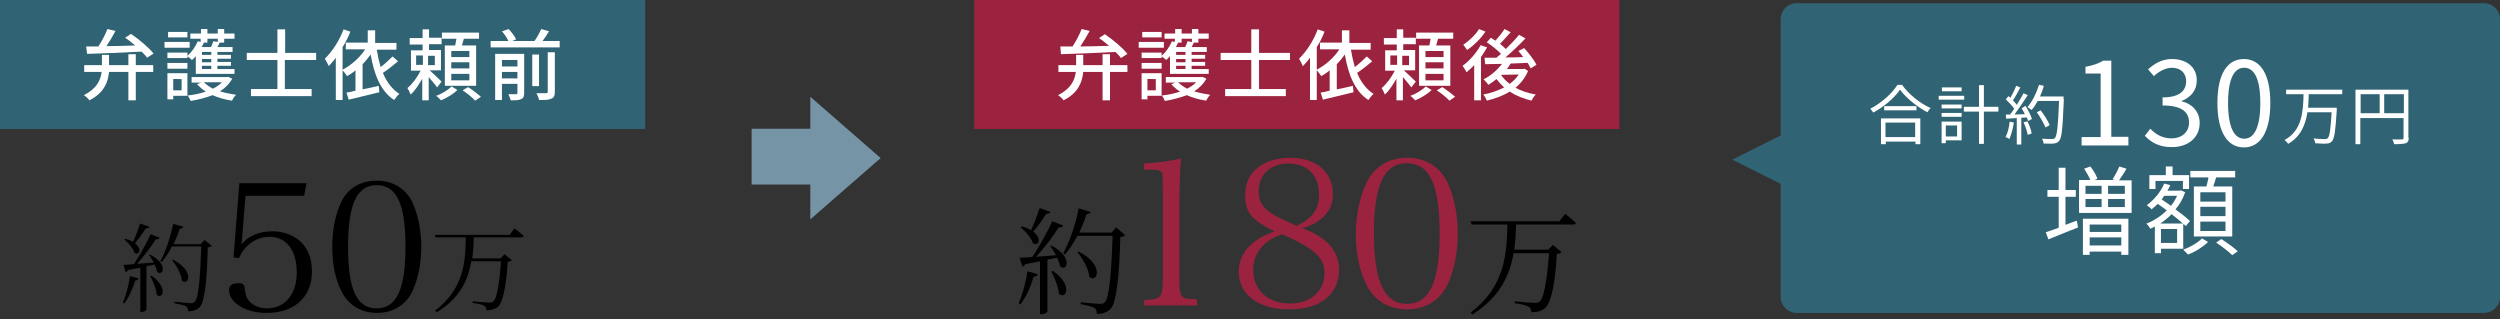 <?xml version="1.0" encoding="utf-8"?>
<!-- Generator: Adobe Illustrator 25.4.1, SVG Export Plug-In . SVG Version: 6.00 Build 0)  -->
<svg version="1.1" id="レイヤー_1" xmlns="http://www.w3.org/2000/svg" xmlns:xlink="http://www.w3.org/1999/xlink" x="0px"
	 y="0px" viewBox="0 0 775 98.9" style="enable-background:new 0 0 775 98.9;" xml:space="preserve">
<rect x="0" y="0" width="775" height="98.9" fill="#333333" stroke="none"/>
<style type="text/css">
	.st0{fill:#7595A6;}
	.st1{enable-background:new    ;}
	.st2{fill:#306374;}
	.st3{fill:#FFFFFF;}
	.st4{fill:#9B233F;}
</style>
<g id="レイヤー_2_00000008141710990738976000000009258813716475905463_">
	<g id="アートボード_1">
		<g id="グループ_22">
			<g id="グループ_23">
				<g id="長方形_7">
					<path class="st0" d="M233,39.9v17.3h24.2V39.9H233z"/>
				</g>
				<g id="多角形_1">
					<polygon class="st0" points="251.2,30 251.2,68 273,49 					"/>
				</g>
				<g id="約50万">
					<g class="st1">
						<path d="M38.1,93.8c0.9-2.1,1.8-5.3,2.2-8.2l2.7,0.7c-0.1,0.4-0.4,0.6-1.1,0.7c-0.8,2.6-2,5.3-3.4,7.1L38.1,93.8z M46.5,78.9
							c5.8,3,4.1,6.9,2.2,5.4c-0.1-0.7-0.4-1.5-0.8-2.3c-0.8,0.2-1.6,0.4-2.5,0.5V96c0,0.2-0.7,0.7-1.6,0.7h-0.3V83
							c-1.2,0.2-2.5,0.5-3.8,0.7c-0.2,0.4-0.4,0.6-0.8,0.6l-0.6-2.2c0.7,0,1.8-0.1,3.2-0.2c1.9-2.8,3.9-6.5,5.2-9.3l2.8,1.1
							c-0.1,0.3-0.6,0.6-1.2,0.5c-1.4,2.2-3.7,5.2-5.8,7.6c1.5-0.1,3.3-0.3,5.2-0.4c-0.5-0.8-1-1.7-1.5-2.3L46.5,78.9z M46.3,70.3
							c-0.1,0.3-0.5,0.5-1.1,0.5c-1,1.6-2.2,3.3-3.4,4.6c2.4,1.8,1.3,3.9-0.1,3c-0.4-1.4-1.9-3.1-3.1-4.1l0.3-0.3
							c1,0.3,1.7,0.6,2.3,1c0.8-1.6,1.6-3.7,2.2-5.7L46.3,70.3z M47,85.5c5.2,3.6,3.4,7.5,1.6,5.9c-0.1-1.8-1.2-4.2-2-5.8L47,85.5z
							 M65.7,76.2c-0.2,0.2-0.6,0.4-1.3,0.5c-0.2,9.5-0.9,16.7-2.4,18.4c-0.9,1-2.1,1.4-3.7,1.4c0-0.6-0.1-1.2-0.6-1.5
							c-0.5-0.4-2.2-0.7-3.6-1l0-0.5c1.6,0.2,4.3,0.5,5,0.5c0.7,0,0.9-0.1,1.3-0.5c1.2-1.1,1.7-8.3,2-17.1h-9.1
							c-1,1.9-2,3.5-3.2,4.8L49.7,81c1.6-2.9,3.1-7.3,4-11.6l3.1,0.9c-0.1,0.4-0.5,0.6-1.1,0.6c-0.5,1.7-1.2,3.3-1.9,4.8h8.4
							l1.2-1.3L65.7,76.2z M53.6,80.5c6.8,3.4,4.9,8.3,2.8,6.5c-0.2-2.1-1.7-4.7-3.1-6.4L53.6,80.5z"/>
					</g>
					<g class="st1">
						<path d="M74.9,75.7c2.3-2.7,5.5-4,9.7-4c3.2,0,6.4,1.2,8.6,3.2c2.3,2.2,3.5,5.4,3.5,9.2c0,4.3-1.4,7.5-4.3,9.9
							c-2.5,2-5.8,3-9.7,3C76.3,97.1,71,93.8,71,90c0-1.5,0.9-2.2,2.8-2.2c1.6,0,2,0.3,2.1,2c0.2,1.8,0.7,3,1.7,3.9
							c1.2,1.2,3.2,1.9,5.2,1.9c5.5,0,9.2-4.4,9.2-11.1c0-6.9-3.2-11.1-8.5-11.1c-4,0-7.8,2.6-9.4,6.6l-1.7-0.2l1.8-23H95l-0.7,3.9
							H76.1L74.9,75.7z"/>
						<path d="M105.9,62.4c2-4.1,6-6.4,10.9-6.4s8.8,2.4,10.9,6.4c1.8,3.8,2.9,8.7,2.9,14.1c0,5.4-1.1,10.4-2.9,14.1
							c-2.1,4.1-6,6.4-10.8,6.4c-4.9,0-8.8-2.4-10.9-6.4c-2-3.8-3-8.6-3-14C103,71.2,104,66.2,105.9,62.4z M116.7,95.6
							c6.2,0,9-5.8,9-19.1c0-13.2-2.7-19.1-8.9-19.1s-8.9,5.9-8.9,19.2C107.9,89.7,110.6,95.6,116.7,95.6z"/>
					</g>
					<g class="st1">
						<path d="M159.5,70.8c0,0,1.7,1.3,2.8,2.3c0,0.3-0.3,0.5-0.8,0.5h-14.6c-0.1,2.2-0.2,4.3-0.5,6.5h8.8l1.2-1.3l2.3,1.9
							c-0.2,0.2-0.6,0.4-1.3,0.4c-0.4,6.8-1.4,12.4-2.9,13.9c-0.9,0.8-2.1,1.2-3.7,1.2c0-0.6-0.1-1.1-0.7-1.4
							c-0.5-0.4-2.2-0.7-3.6-0.9l0-0.5c1.6,0.2,4.4,0.4,5.2,0.4c0.6,0,0.9-0.1,1.3-0.4c1.1-1,1.9-6.2,2.3-12.4h-9.2
							c-1,5.8-3.5,11.4-10.7,15.8l-0.5-0.5c8.9-6.8,9.4-15.2,9.5-22.7h-9.3l-0.3-0.8H158L159.5,70.8z"/>
					</g>
				</g>
				<g id="長方形_7-2">
					<rect y="0" class="st2" width="200" height="40"/>
				</g>
				<g id="長方形_7-3">
					<path class="st2" d="M557,1h213c2.8,0,5,2.2,5,5v86c0,2.8-2.2,5-5,5H557c-2.8,0-5-2.2-5-5V6C552,3.2,554.2,1,557,1z"/>
				</g>
				<g id="合計約130万円_増額">
					<g class="st1">
						<path class="st3" d="M589.7,26.4c2.1,2.9,5.6,5.7,8.8,7.1c-0.4,0.3-0.7,0.9-1,1.3c-3.1-1.6-6.6-4.4-8.5-7
							c-1.6,2.4-4.9,5.3-8.3,7.1c-0.2-0.3-0.6-0.9-0.9-1.2c3.5-1.8,6.8-4.8,8.4-7.4H589.7z M583.1,36.7h12.2v8h-1.5v-0.8h-9.2v0.8
							h-1.5V36.7z M594.1,32.9v1.3h-10v-1.3H594.1z M584.5,38v4.5h9.2V38H584.5z"/>
						<path class="st3" d="M608.8,30.9H601v-1.2h7.9V30.9z M608,43.5h-4.8v0.9h-1.3v-6.7h6.2V43.5z M601.9,32.4h6.2v1.2h-6.2V32.4z
							 M601.9,35h6.2v1.2h-6.2V35z M608.1,28.3H602v-1.2h6.1V28.3z M603.2,38.9v3.4h3.5v-3.4H603.2z M619.5,34.6H615v10h-1.5v-10
							h-4.7v-1.5h4.7v-6.7h1.5v6.7h4.5V34.6z"/>
						<path class="st3" d="M624.3,38c-0.3,1.9-0.8,3.8-1.4,5.1c-0.2-0.2-0.8-0.5-1.2-0.6c0.7-1.2,1.1-3,1.3-4.8L624.3,38z
							 M627.9,32.8c0.8,1.3,1.7,3,2,4.1l-1.2,0.6c-0.1-0.3-0.2-0.7-0.4-1.1l-1.7,0.1v8.3h-1.4v-8.2l-3.3,0.2l-0.1-1.3
							c0.4,0,0.9,0,1.3,0c0.4-0.5,0.9-1.1,1.3-1.8c-0.6-0.9-1.7-2-2.6-2.9l0.8-1c0.2,0.2,0.4,0.3,0.6,0.5c0.7-1.1,1.4-2.6,1.8-3.7
							l1.3,0.5c-0.7,1.3-1.5,2.9-2.3,4c0.5,0.5,0.9,1,1.2,1.4c0.8-1.3,1.6-2.6,2.1-3.6l1.3,0.6c-1.2,1.9-2.8,4.2-4.1,6
							c1,0,2.1-0.1,3.2-0.1c-0.3-0.6-0.6-1.2-1-1.8L627.9,32.8z M628.5,37.6c0.6,1.2,1.2,2.8,1.3,3.8l-1.2,0.4
							c-0.2-1-0.7-2.6-1.3-3.9L628.5,37.6z M639.8,30.7c-0.4,9-0.6,12.1-1.5,13c-0.5,0.6-0.9,0.7-1.7,0.8c-0.7,0.1-1.9,0-3.1,0
							c0-0.4-0.2-1.1-0.5-1.5c1.3,0.1,2.6,0.1,3.1,0.1c0.4,0,0.6,0,0.9-0.3c0.7-0.7,1-3.7,1.3-11.5h-6.6c-0.6,1.1-1.2,2-1.9,2.8
							c-0.3-0.2-0.9-0.7-1.3-0.9c1.5-1.7,2.8-4.3,3.6-6.9l1.5,0.3c-0.3,1.1-0.7,2.2-1.2,3.3h7.3V30.7z M634.1,39.5
							c-0.5-1.2-1.6-3.2-2.7-4.7l1.2-0.6c1.1,1.4,2.3,3.3,2.8,4.6L634.1,39.5z"/>
					</g>
					<g class="st1">
						<path class="st3" d="M645.3,42.5h5.9V22.8h-4.7v-2.1c2.3-0.4,4-1,5.5-1.9h2.5v23.6h5.3v2.7h-14.5V42.5z"/>
						<path class="st3" d="M664.9,42.1l1.7-2.2c1.5,1.6,3.6,3,6.6,3c3.1,0,5.4-1.9,5.4-4.9c0-3.2-2.1-5.3-8.2-5.3v-2.5
							c5.4,0,7.3-2.2,7.3-5c0-2.6-1.7-4.2-4.5-4.2c-2.1,0.1-4,1.2-5.5,2.6l-1.8-2.1c2-1.8,4.3-3.2,7.4-3.2c4.4,0,7.7,2.4,7.7,6.6
							c0,3.2-1.9,5.3-4.7,6.4v0.1c3.1,0.7,5.6,3.1,5.6,6.7c0,4.7-3.8,7.5-8.5,7.5C669.3,45.7,666.7,44,664.9,42.1z"/>
						<path class="st3" d="M687.4,31.9c0-9.2,3.2-13.6,8.2-13.6c5,0,8.2,4.5,8.2,13.6c0,9.2-3.2,13.8-8.2,13.8
							C690.6,45.7,687.4,41.1,687.4,31.9z M700.7,31.9c0-7.7-2-10.9-5-10.9c-3,0-5,3.2-5,10.9c0,7.8,2,11.1,5,11.1
							C698.7,43,700.7,39.7,700.7,31.9z"/>
					</g>
					<g class="st1">
						<path class="st3" d="M715.7,29.3c0,1.3-0.1,2.7-0.2,4.1h8.9c0,0,0,0.5,0,0.7c-0.4,6.4-0.7,8.8-1.5,9.7
							c-0.5,0.5-0.9,0.7-1.7,0.7c-0.8,0.1-2.1,0-3.5-0.1c0-0.4-0.2-1-0.5-1.5c1.5,0.2,2.9,0.2,3.5,0.2c0.5,0,0.7,0,0.9-0.3
							c0.6-0.5,0.9-2.7,1.2-8h-7.5c-0.6,3.9-2.1,7.6-6,9.8c-0.2-0.4-0.7-0.9-1.1-1.2c5.5-2.9,5.8-9.1,5.9-14.2h-5.4v-1.4h17.4v1.4
							H715.7z"/>
						<path class="st3" d="M746.7,42.7c0,1-0.2,1.4-0.9,1.7c-0.7,0.2-1.8,0.3-3.6,0.3c-0.1-0.4-0.3-1.1-0.6-1.5c1.4,0.1,2.7,0,3,0
							c0.4,0,0.5-0.1,0.5-0.5v-6.1h-13.4v8.1h-1.5V27.8h16.4V42.7z M731.8,35.1h5.9v-5.9h-5.9V35.1z M745.2,35.1v-5.9h-6.1v5.9
							H745.2z"/>
					</g>
					<g class="st1">
						<path class="st3" d="M640.3,69.7c1.1-0.4,2.3-0.9,3.5-1.3l0.4,2.1c-3.2,1.3-6.6,2.6-9.2,3.7l-0.8-2.2c1.1-0.4,2.5-0.8,4-1.4
							V61h-3.5v-2.1h3.5V52h2.1v6.9h3.2V61h-3.2V69.7z M660.8,55.8V66h-16.3V55.8h3.5c-0.4-1-1.2-2.4-1.9-3.5l1.9-0.7
							c0.9,1.1,1.9,2.8,2.2,3.8l-0.9,0.4h6.3l-0.7-0.2c0.7-1.1,1.6-2.8,2.1-4l2.2,0.7c-0.7,1.3-1.6,2.6-2.3,3.6H660.8z M645.8,67.8
							h14v11.2h-2.2v-1h-9.8V79h-2.1V67.8z M646.5,60.1h5v-2.5h-5V60.1z M646.5,64.2h5v-2.5h-5V64.2z M647.8,69.6v2.3h9.8v-2.3
							H647.8z M657.6,76.1v-2.5h-9.8v2.5H657.6z M658.7,57.6h-5.2v2.5h5.2V57.6z M658.7,61.7h-5.2v2.5h5.2V61.7z"/>
						<path class="st3" d="M669.9,77.1v1.4H668v-8.3c-0.5,0.3-0.9,0.5-1.4,0.7c-0.3-0.5-0.8-1.2-1.2-1.6c2.2-0.8,4.5-2.3,6.3-4.1
							c-1-0.7-1.9-1.4-2.8-2c-0.6,0.6-1.3,1.2-1.9,1.7c-0.3-0.4-1.1-1-1.5-1.3c2.2-1.6,4.3-4,5.4-6.7l1.9,0.5
							c-0.3,0.6-0.6,1.2-0.9,1.7h3.9l0.3-0.1l1.3,0.6c-0.7,2-1.7,3.8-3,5.3c1.8,1.3,3.4,2.6,4.5,3.6l-1.3,1.6
							c-0.2-0.2-0.5-0.5-0.8-0.7v7.7H669.9z M668.2,58.6h-1.9v-4.3h5.1v-2.7h2.1v2.7h5.1v4.3h-1.9v-2.5h-8.5V58.6z M676.7,69.3
							c-1-0.9-2.2-1.9-3.5-2.9c-1.1,1.1-2.3,2.1-3.5,2.9H676.7z M674.9,71h-5v4.3h5V71z M670.9,60.7c-0.3,0.4-0.5,0.8-0.8,1.1
							c0.9,0.6,1.9,1.3,2.9,2c0.8-1,1.4-2,1.9-3.1H670.9z M684.5,75c-1.5,1.5-4,3.1-6.2,3.9c-0.4-0.4-1-1-1.5-1.5
							c2.2-0.8,4.6-2.2,5.8-3.5L684.5,75z M684,57.8c0.2-0.9,0.5-1.9,0.6-2.8H679v-2h13.9v2H687c-0.3,1-0.6,2-0.9,2.8h5.9v15.5
							h-11.9V57.8H684z M689.9,59.6h-7.8v2.9h7.8V59.6z M689.9,64.1h-7.8V67h7.8V64.1z M689.9,68.7h-7.8v2.9h7.8V68.7z M688.6,74.1
							c1.7,1.1,4,2.7,5.1,3.8l-1.7,1.2c-1.1-1.1-3.3-2.8-5-3.9L688.6,74.1z"/>
					</g>
				</g>
				<g id="弁護士依頼前">
					<g class="st1">
						<path class="st3" d="M42.1,20.2h5.4v2.1h-5.4v8.8h-2.3v-8.8h-6c-0.3,3.1-1.5,6.5-6.1,8.8c-0.3-0.5-1.2-1.3-1.7-1.6
							c4-2,5.2-4.7,5.5-7.2h-5.4v-2.1h5.5V17h2.2v3.2h6v-3.4h2.3V20.2z M26.7,14.4c1.1,0,2.4,0,3.8,0c1.1-1.7,2.2-3.8,2.8-5.4
							l2.5,0.6C35,11.1,34,12.8,33,14.3c2.8,0,5.8-0.1,8.9-0.2c-1-0.9-2.1-1.7-3.1-2.4l1.8-1.2c2.5,1.7,5.5,4.2,7,6.1l-2,1.3
							c-0.4-0.6-1-1.2-1.7-1.9c-6.1,0.3-12.6,0.6-16.9,0.7L26.7,14.4z"/>
						<path class="st3" d="M58.7,14.8H51V13h7.8V14.8z M58.1,29.7h-4.4v1.1h-1.8v-8.1h6.2V29.7z M58.1,16.3V18h-6.2v-1.7H58.1z
							 M51.9,19.5h6.2v1.8h-6.2V19.5z M58.1,11.6h-6V9.9h6V11.6z M53.7,24.5V28h2.6v-3.5H53.7z M60.6,17.5c-0.3,0.4-0.7,0.8-1.1,1.1
							c-0.3-0.3-1-0.9-1.5-1.2c1.4-1.2,2.6-2.9,3.3-4.6l0.9,0.2v-1H59v-1.6h3.3V9h2v1.4h3.2V9h2v1.4h3.2V12h-3.2v1.2h-1.4
							c-0.2,0.5-0.5,1-0.7,1.4h4.7v1.5h-4.7v0.9h4.2v1.2h-4.2v1h4.2v1.2h-4.2v1h5.3v1.5h-12V17.5z M72,24.4
							c-0.9,1.6-2.2,2.9-3.8,3.9c1.5,0.5,3.2,0.8,5,1.1c-0.5,0.4-1,1.2-1.3,1.8c-2.1-0.3-4.2-0.9-6-1.7c-2.1,0.8-4.4,1.4-6.8,1.8
							c-0.2-0.5-0.6-1.3-0.9-1.7c1.9-0.2,3.9-0.6,5.6-1.2c-1.1-0.7-2-1.5-2.7-2.3l1.3-0.5h-3v-1.7h10.9l0.4-0.1L72,24.4z M64.3,12
							v1.2h-1.1c-0.2,0.5-0.4,0.9-0.7,1.4h2.9c0.3-0.6,0.6-1.3,0.7-1.8l1.4,0.2V12H64.3z M65.5,16.1h-2.9v0.9h2.9V16.1z M65.5,18.3
							h-2.9v1h2.9V18.3z M65.5,20.4h-2.9v1h2.9V20.4z M63.2,25.5c0.7,0.7,1.7,1.4,2.8,2c1.1-0.6,2.1-1.2,2.8-2H63.2z"/>
						<path class="st3" d="M88.3,18.6v9h8.3v2.2H77.8v-2.2H86v-9h-9.5v-2.2H86V9.1h2.4v7.3h9.6v2.2H88.3z"/>
						<path class="st3" d="M123.4,19c-1.4,1.2-3.2,2.6-4.7,3.6c1.2,2.9,2.9,5.1,5.1,6.5c-0.5,0.4-1.2,1.3-1.6,1.9
							c-4.1-2.6-6.2-7.7-7.3-14.1c-0.8,1.1-1.6,2.1-2.5,3v7.8c1.6-0.3,3.4-0.7,5-1.1l0.2,2c-3.3,0.8-6.9,1.7-9.5,2.3l-0.7-2.2
							c0.8-0.1,1.8-0.3,2.8-0.6v-6.3c-0.8,0.7-1.7,1.3-2.6,1.8c-0.3-0.4-0.9-1.3-1.4-1.8V31h-2.1V17.9c-0.7,1-1.5,1.8-2.2,2.6
							c-0.2-0.5-0.8-1.7-1.2-2.3c2.3-2.2,4.5-5.6,5.8-9.1l2.1,0.7c-0.6,1.6-1.4,3.3-2.4,4.8v7c2.7-1.4,5.3-3.7,7-6.3h-6v-2.1h6.8
							V9.4h2.3v3.9h6.6v2.1h-6.1c0.3,1.9,0.7,3.7,1.2,5.4c1.3-1,2.7-2.3,3.7-3.3L123.4,19z"/>
						<path class="st3" d="M135.5,27.1c-0.5-0.8-1.7-2.1-2.6-3.2v7.2h-2v-6.7c-1.1,1.9-2.3,3.8-3.6,4.9c-0.2-0.6-0.7-1.5-1-2
							c1.5-1.2,3.1-3.4,4.1-5.4h-3v-6.3h3.6v-1.8h-4v-2h4V9.1h2v2.6h3.9v2h-3.9v1.8h3.7v6.3h-3.5c1,0.9,3.2,3,3.7,3.5L135.5,27.1z
							 M129,20.1h2.1v-2.9H129V20.1z M134.8,17.3h-2.1v2.9h2.1V17.3z M141.8,27.9c-1.2,1.2-3.3,2.5-5.1,3.2c-0.4-0.4-1-1.1-1.5-1.4
							c1.8-0.6,3.8-1.9,4.8-2.9L141.8,27.9z M141.1,14.1c0.1-0.6,0.3-1.4,0.4-2.1H137v-1.9h11.5V12h-4.7c-0.2,0.7-0.4,1.4-0.6,2.1
							h4.4v12.5h-9.7V14.1H141.1z M145.5,15.8h-5.6v1.9h5.6V15.8z M145.5,19.3h-5.6v1.9h5.6V19.3z M145.5,22.9h-5.6v2h5.6V22.9z
							 M145.1,27c1.3,0.8,3.1,2.2,4,3l-1.8,1.2c-0.8-0.9-2.5-2.3-3.9-3.2L145.1,27z"/>
						<path class="st3" d="M173.5,12.7v2h-21.4v-2h5.5c-0.4-0.9-1.2-2.1-2-3l2.1-0.7c0.9,1,1.9,2.3,2.3,3.2l-1.2,0.5h6.9
							c0.8-1.1,1.6-2.6,2.1-3.7l2.4,0.7c-0.6,1-1.3,2.1-2,3H173.5z M162.5,28.8c0,1-0.2,1.6-0.9,1.9c-0.7,0.4-1.8,0.4-3.3,0.4
							c-0.1-0.6-0.5-1.4-0.7-1.9c1.1,0,2.1,0,2.4,0c0.3,0,0.4-0.1,0.4-0.4V26h-4.8v5h-2.1V16.7h9V28.8z M155.6,18.6v2h4.8v-2H155.6z
							 M160.4,24.3v-2h-4.8v2H160.4z M167.1,26.7H165v-9.8h2.1V26.7z M169.8,16.2h2.2v12.3c0,1.2-0.3,1.8-1.1,2.1
							c-0.8,0.4-2,0.4-3.8,0.4c-0.1-0.6-0.5-1.6-0.8-2.1c1.3,0,2.6,0,3,0c0.4,0,0.5-0.1,0.5-0.5V16.2z"/>
					</g>
				</g>
				<g id="約180万">
					<g class="st1">
						<path d="M315.8,94c1.1-2.5,2.2-6.3,2.7-9.9l3.2,0.9c-0.1,0.4-0.5,0.8-1.3,0.8c-0.9,3.2-2.4,6.4-4.1,8.6L315.8,94z M325.9,76.1
							c6.9,3.6,4.9,8.3,2.7,6.5c-0.1-0.8-0.5-1.8-0.9-2.7c-0.9,0.2-1.9,0.4-3,0.6v16.1c0,0.2-0.8,0.8-1.9,0.8h-0.4V81
							c-1.4,0.3-3,0.6-4.6,0.9c-0.2,0.4-0.5,0.7-0.9,0.7l-0.8-2.7c0.9,0,2.2-0.1,3.9-0.2c2.2-3.3,4.7-7.8,6.2-11.1l3.4,1.3
							c-0.2,0.4-0.7,0.7-1.4,0.6c-1.7,2.7-4.4,6.3-7,9.1c1.8-0.1,4-0.3,6.2-0.5c-0.6-1-1.2-2-1.8-2.8L325.9,76.1z M325.6,65.7
							c-0.1,0.4-0.6,0.6-1.3,0.6c-1.2,1.9-2.6,4-4,5.5c2.9,2.2,1.6,4.7-0.1,3.6c-0.5-1.7-2.3-3.7-3.8-4.9l0.4-0.3
							c1.2,0.3,2.1,0.7,2.8,1.2c0.9-1.9,1.9-4.5,2.7-6.9L325.6,65.7z M326.4,84c6.3,4.3,4.1,9,1.9,7.1c-0.2-2.2-1.4-5-2.4-6.9
							L326.4,84z M348.8,72.9c-0.3,0.3-0.7,0.5-1.5,0.6c-0.3,11.3-1.1,20-2.9,22.1c-1.1,1.2-2.5,1.7-4.4,1.7c0-0.8-0.1-1.4-0.7-1.8
							c-0.6-0.5-2.6-0.9-4.3-1.2l0-0.6c1.9,0.2,5.1,0.5,6,0.5c0.8,0,1.1-0.1,1.5-0.5c1.4-1.3,2.1-10,2.4-20.6h-10.9
							c-1.2,2.2-2.4,4.2-3.9,5.8l-0.5-0.4c1.9-3.4,3.8-8.7,4.8-13.9l3.7,1.1c-0.2,0.4-0.6,0.7-1.3,0.7c-0.6,2-1.4,3.9-2.2,5.7h10
							l1.4-1.6L348.8,72.9z M334.4,78c8.1,4.1,5.8,10,3.3,7.8c-0.2-2.5-2.1-5.7-3.7-7.6L334.4,78z"/>
					</g>
					<g class="st1">
						<path class="st4" d="M354.7,93c2.8-0.1,3.3-0.2,4.1-0.6c1.3-0.6,1.7-1.9,1.7-6.6V59.5c-0.1-5.8-0.1-5.8-0.6-6.3
							c-0.4-0.4-1.2-0.6-2.7-0.6h-2.6v-1.9c4.7-0.3,8.5-0.8,11.5-1.6c-0.4,5.5-0.5,10-0.5,18.5v18.1c0,4.4,0.2,5.6,1,6.3
							c0.7,0.6,0.9,0.6,4.5,0.8v1.9h-16.4V93z"/>
						<path class="st4" d="M415.1,83.7c0,7.6-5.9,12.2-15.4,12.2c-9.6,0-15.7-4.5-15.7-11.8c0-3.5,1.7-6.8,4.9-9.2
							c1.4-1.1,3.2-2,6.2-3.2c-3.1-1.5-4.4-2.4-5.7-3.4c-2.4-1.9-3.4-4.2-3.4-7.7c0-2.9,0.8-5.4,2.4-7.2c2.4-2.8,6.6-4.5,11.5-4.5
							c8.1,0,13.3,4.4,13.3,11.3c0,3.2-1.1,5.5-3.6,7.6c-1.9,1.5-3.6,2.4-5.9,2.9C411.4,73.6,415.1,77.8,415.1,83.7z M388.5,83.7
							c0,6.2,4.6,10.4,11.4,10.4c6.3,0,10.7-3.8,10.7-9.5c0-3.1-1.3-5.2-4.7-7.6c-1.7-1.2-3.7-2.2-8.4-4.4
							C391.7,74.5,388.5,78.5,388.5,83.7z M408.9,60.4c0-6.1-3.6-9.7-9.5-9.7c-5.6,0-9.2,3.4-9.2,8.6c0,3.5,1.4,5.5,5.4,7.7
							c0.9,0.5,0.9,0.5,4.6,2.2c0.5,0.2,1,0.5,1.7,0.8C406.8,67.8,408.9,64.9,408.9,60.4z"/>
						<path class="st4" d="M423.8,56.3c2.3-4.7,6.9-7.4,12.4-7.4s10,2.7,12.4,7.4c2.1,4.3,3.3,10,3.3,16.1c0,6.1-1.2,11.8-3.3,16.1
							c-2.4,4.7-6.8,7.4-12.4,7.4c-5.6,0-10.1-2.7-12.5-7.4c-2.2-4.3-3.4-9.9-3.4-16C420.4,66.3,421.6,60.6,423.8,56.3z M436.1,94.2
							c7.1,0,10.2-6.7,10.2-21.8c0-15.1-3.1-21.8-10.2-21.8c-7,0-10.2,6.7-10.2,21.9C426,87.5,429.2,94.2,436.1,94.2z"/>
					</g>
					<g class="st1">
						<path d="M485.2,66.3c0,0,2.1,1.6,3.3,2.8c0,0.4-0.4,0.5-0.9,0.5H470c-0.1,2.6-0.2,5.2-0.6,7.8H480l1.4-1.5l2.7,2.3
							c-0.3,0.3-0.8,0.5-1.5,0.5c-0.4,8.2-1.6,14.9-3.5,16.7c-1.1,1-2.6,1.4-4.4,1.4c0-0.7-0.2-1.3-0.8-1.7
							c-0.6-0.4-2.6-0.9-4.3-1.1l0-0.6c1.9,0.2,5.3,0.5,6.2,0.5c0.8,0,1.1-0.1,1.6-0.5c1.3-1.2,2.3-7.5,2.8-14.9h-11
							c-1.2,6.9-4.2,13.6-12.8,19l-0.5-0.6c10.7-8.1,11.2-18.3,11.4-27.3h-11.1l-0.3-1h27.5L485.2,66.3z"/>
					</g>
				</g>
				<g id="長方形_7-4">
					<path class="st4" d="M302,0v40h200V0H302z"/>
				</g>
				<g id="弁護士依頼後">
					<g class="st1">
						<path class="st3" d="M344.1,20.2h5.4v2.1h-5.4v8.8h-2.3v-8.8h-6c-0.3,3.1-1.5,6.5-6.1,8.8c-0.3-0.5-1.2-1.3-1.7-1.6
							c4-2,5.2-4.7,5.5-7.2h-5.4v-2.1h5.5V17h2.2v3.2h6v-3.4h2.3V20.2z M328.7,14.4c1.1,0,2.4,0,3.8,0c1.1-1.7,2.2-3.8,2.8-5.4
							l2.5,0.6c-0.9,1.6-1.9,3.3-2.9,4.8c2.8,0,5.8-0.1,8.9-0.2c-1-0.9-2.1-1.7-3.1-2.4l1.8-1.2c2.5,1.7,5.5,4.2,7,6.1l-2,1.3
							c-0.4-0.6-1-1.2-1.7-1.9c-6.1,0.3-12.6,0.6-16.9,0.7L328.7,14.4z"/>
						<path class="st3" d="M360.7,14.8H353V13h7.8V14.8z M360.1,29.7h-4.4v1.1h-1.8v-8.1h6.2V29.7z M360.1,16.3V18h-6.2v-1.7H360.1z
							 M353.9,19.5h6.2v1.8h-6.2V19.5z M360.1,11.6h-6V9.9h6V11.6z M355.7,24.5V28h2.6v-3.5H355.7z M362.6,17.5
							c-0.3,0.4-0.7,0.8-1.1,1.1c-0.3-0.3-1-0.9-1.5-1.2c1.4-1.2,2.6-2.9,3.3-4.6l0.9,0.2v-1H361v-1.6h3.3V9h2v1.4h3.2V9h2v1.4h3.2
							V12h-3.2v1.2h-1.4c-0.2,0.5-0.5,1-0.7,1.4h4.7v1.5h-4.7v0.9h4.2v1.2h-4.2v1h4.2v1.2h-4.2v1h5.3v1.5h-12V17.5z M374,24.4
							c-0.9,1.6-2.2,2.9-3.8,3.9c1.5,0.5,3.2,0.8,5,1.1c-0.5,0.4-1,1.2-1.3,1.8c-2.1-0.3-4.2-0.9-6-1.7c-2.1,0.8-4.4,1.4-6.8,1.8
							c-0.2-0.5-0.6-1.3-0.9-1.7c1.9-0.2,3.9-0.6,5.6-1.2c-1.1-0.7-2-1.5-2.7-2.3l1.3-0.5h-3v-1.7h10.9l0.4-0.1L374,24.4z M366.3,12
							v1.2h-1.1c-0.2,0.5-0.4,0.9-0.7,1.4h2.9c0.3-0.6,0.6-1.3,0.7-1.8l1.4,0.2V12H366.3z M367.5,16.1h-2.9v0.9h2.9V16.1z
							 M367.5,18.3h-2.9v1h2.9V18.3z M367.5,20.4h-2.9v1h2.9V20.4z M365.2,25.5c0.7,0.7,1.7,1.4,2.8,2c1.1-0.6,2.1-1.2,2.8-2H365.2z
							"/>
						<path class="st3" d="M390.3,18.6v9h8.3v2.2h-18.8v-2.2h8.1v-9h-9.5v-2.2h9.5V9.1h2.4v7.3h9.6v2.2H390.3z"/>
						<path class="st3" d="M425.4,19c-1.4,1.2-3.2,2.6-4.7,3.6c1.2,2.9,2.9,5.1,5.1,6.5c-0.5,0.4-1.2,1.3-1.6,1.9
							c-4.1-2.6-6.2-7.7-7.3-14.1c-0.8,1.1-1.6,2.1-2.5,3v7.8c1.6-0.3,3.4-0.7,5-1.1l0.2,2c-3.3,0.8-6.9,1.7-9.5,2.3l-0.7-2.2
							c0.8-0.1,1.8-0.3,2.8-0.6v-6.3c-0.8,0.7-1.7,1.3-2.6,1.8c-0.3-0.4-0.9-1.3-1.4-1.8V31h-2.1V17.9c-0.7,1-1.5,1.8-2.2,2.6
							c-0.2-0.5-0.8-1.7-1.2-2.3c2.3-2.2,4.5-5.6,5.8-9.1l2.1,0.7c-0.6,1.6-1.4,3.3-2.4,4.8v7c2.7-1.4,5.3-3.7,7-6.3h-6v-2.1h6.8
							V9.4h2.3v3.9h6.6v2.1h-6.1c0.3,1.9,0.7,3.7,1.2,5.4c1.3-1,2.7-2.3,3.7-3.3L425.4,19z"/>
						<path class="st3" d="M437.5,27.1c-0.5-0.8-1.7-2.1-2.6-3.2v7.2h-2v-6.7c-1.1,1.9-2.3,3.8-3.6,4.9c-0.2-0.6-0.7-1.5-1-2
							c1.5-1.2,3.1-3.4,4.1-5.4h-3v-6.3h3.6v-1.8h-4v-2h4V9.1h2v2.6h3.9v2h-3.9v1.8h3.7v6.3h-3.5c1,0.9,3.2,3,3.7,3.5L437.5,27.1z
							 M431,20.1h2.1v-2.9H431V20.1z M436.8,17.3h-2.1v2.9h2.1V17.3z M443.8,27.9c-1.2,1.2-3.3,2.5-5.1,3.2c-0.4-0.4-1-1.1-1.5-1.4
							c1.8-0.6,3.8-1.9,4.8-2.9L443.8,27.9z M443.1,14.1c0.1-0.6,0.3-1.4,0.4-2.1H439v-1.9h11.5V12h-4.7c-0.2,0.7-0.4,1.4-0.6,2.1
							h4.4v12.5h-9.7V14.1H443.1z M447.5,15.8h-5.6v1.9h5.6V15.8z M447.5,19.3h-5.6v1.9h5.6V19.3z M447.5,22.9h-5.6v2h5.6V22.9z
							 M447.1,27c1.3,0.8,3.1,2.2,4,3l-1.8,1.2c-0.8-0.9-2.5-2.3-3.9-3.2L447.1,27z"/>
						<path class="st3" d="M461,14.7c-0.6,1-1.2,2-1.9,3v13.4h-2.1V20.2c-0.8,0.8-1.6,1.6-2.4,2.2c-0.2-0.5-0.9-1.6-1.2-2
							c2.1-1.5,4.3-4,5.6-6.4L461,14.7z M460.5,9.8c-1.4,2.1-3.6,4.3-5.7,5.7c-0.3-0.4-0.8-1.2-1.2-1.6c1.8-1.2,3.9-3.2,4.9-4.9
							L460.5,9.8z M473.7,22c-0.9,2.1-2.2,3.8-3.9,5.2c1.8,1,4,1.7,6.3,2.1c-0.5,0.5-1.1,1.3-1.3,1.9c-2.5-0.6-4.8-1.5-6.8-2.8
							c-2.1,1.3-4.6,2.2-7.1,2.8c-0.2-0.6-0.7-1.5-1.1-1.9c2.3-0.4,4.5-1.2,6.5-2.2c-0.9-0.8-1.7-1.7-2.4-2.6
							c-0.8,0.7-1.7,1.3-2.5,1.8c-0.3-0.4-1-1.3-1.5-1.7c2.2-1.1,4.3-2.9,5.7-4.8c-1.9,0-3.7,0.1-5.2,0.1l-0.2-2c1.1,0,2.3,0,3.7,0
							c0.4-0.4,0.9-0.8,1.4-1.2c-1.1-1.2-2.9-2.6-4.4-3.6l1.3-1.4c0.4,0.3,0.9,0.6,1.4,0.9c1-1.1,2.1-2.5,2.8-3.6l1.9,1
							c-1.1,1.2-2.3,2.6-3.3,3.6c0.7,0.5,1.3,1.1,1.8,1.6c1.5-1.5,3-3,4.1-4.4l2,1.1c-1.8,1.9-4.1,4.1-6.2,5.9c1.8,0,3.6,0,5.5-0.1
							c-0.5-0.7-1-1.3-1.5-1.9l1.8-0.9c1.4,1.6,3.1,3.7,3.8,5.2l-1.8,1.1c-0.2-0.5-0.6-1.1-0.9-1.7c-1.8,0.1-3.6,0.1-5.3,0.2
							c-0.4,0.6-0.7,1.2-1.2,1.7h5.1l0.4-0.1L473.7,22z M465.3,23.2c0.7,1,1.6,2,2.7,2.8c1.1-0.8,2.1-1.8,2.8-2.9L465.3,23.2
							L465.3,23.2z"/>
					</g>
				</g>
				<g id="多角形_1-2">
					<polygon class="st2" points="537,49.5 554,58 554,41 					"/>
				</g>
			</g>
		</g>
	</g>
</g>
</svg>
